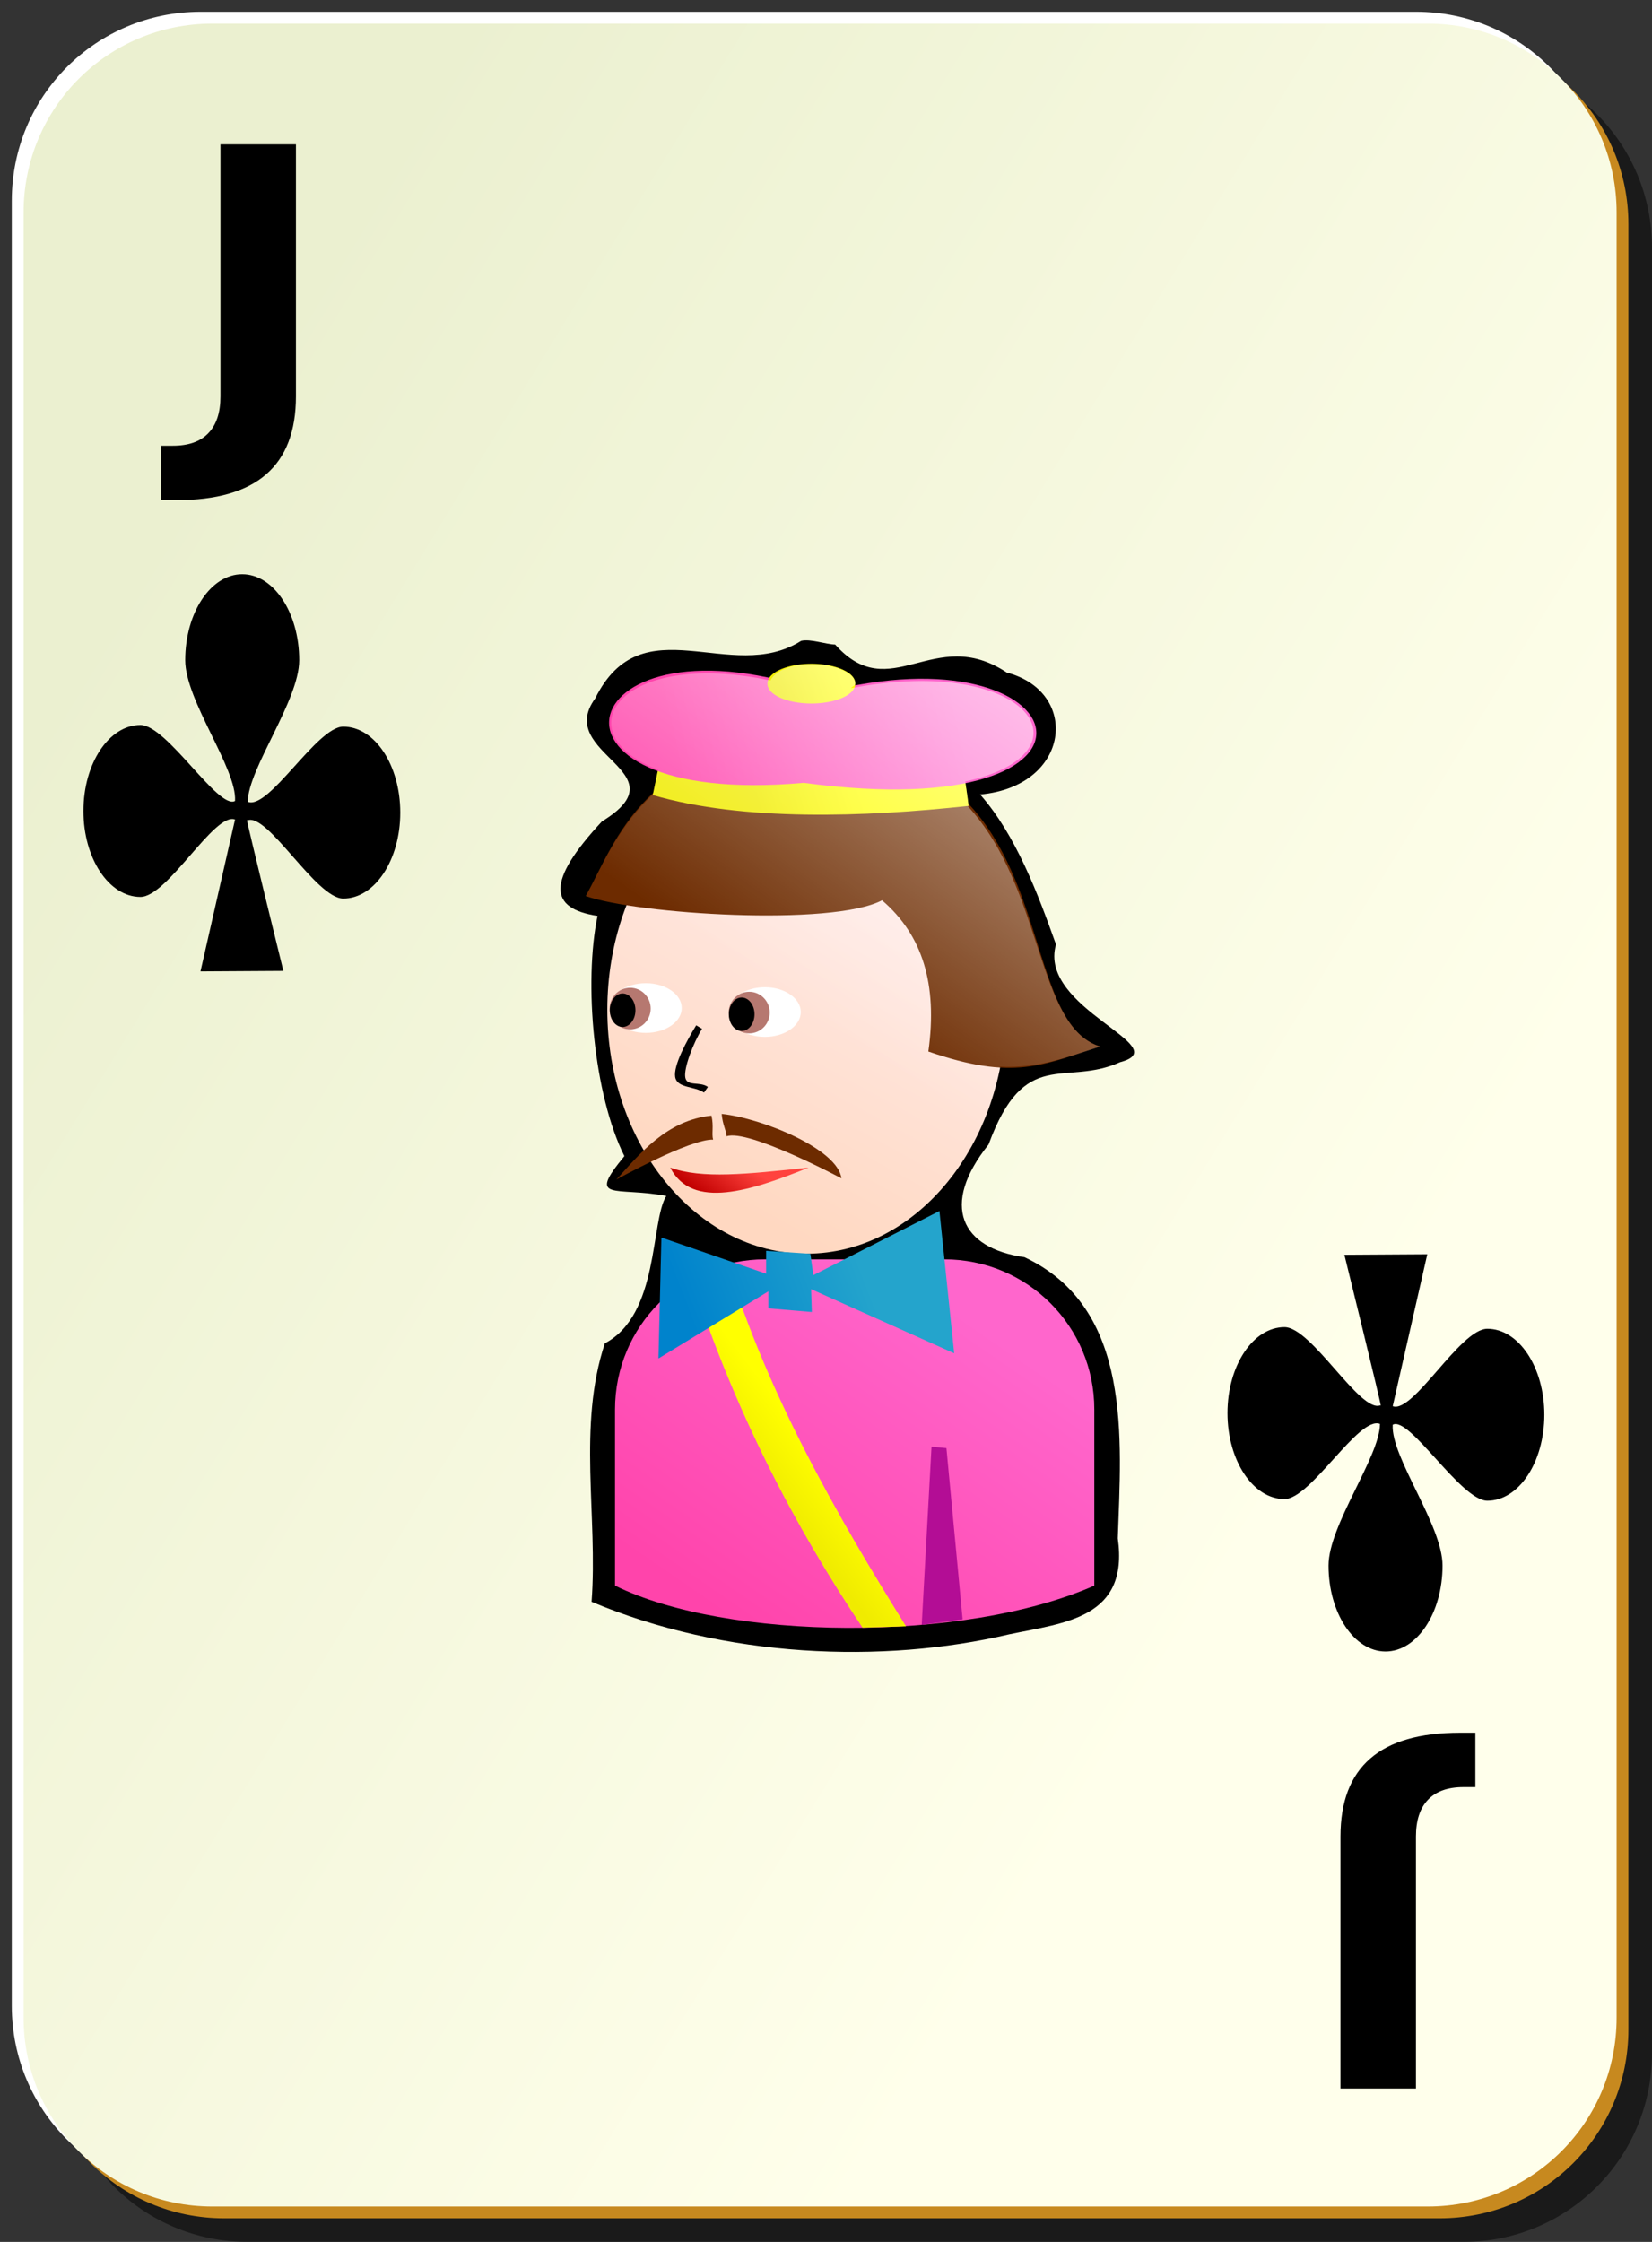 <?xml version="1.0" encoding="UTF-8" standalone="no"?>
<!-- Created with Inkscape (http://www.inkscape.org/) --><svg height="190" id="svg2" inkscape:version="0.41+cvs" sodipodi:docbase="/home/nicu/Desktop/card_nicu_buculei_01.zip_FILES/cards/simple" sodipodi:docname="simple_c_j.svg" sodipodi:version="0.32" version="1.0" width="140" x="0" xmlns="http://www.w3.org/2000/svg" xmlns:cc="http://web.resource.org/cc/" xmlns:dc="http://purl.org/dc/elements/1.1/" xmlns:inkscape="http://www.inkscape.org/namespaces/inkscape" xmlns:rdf="http://www.w3.org/1999/02/22-rdf-syntax-ns#" xmlns:sodipodi="http://inkscape.sourceforge.net/DTD/sodipodi-0.dtd" xmlns:svg="http://www.w3.org/2000/svg" xmlns:xlink="http://www.w3.org/1999/xlink" y="0">
  <rect width="100%" height="100%" fill="#333333" stroke="none"/>
  <sodipodi:namedview bordercolor="#666666" borderopacity="1.0" id="base" inkscape:current-layer="svg2" inkscape:cx="95.608704" inkscape:cy="95.000000" inkscape:pageopacity="0.0" inkscape:pageshadow="2" inkscape:window-height="791" inkscape:window-width="1152" inkscape:window-x="0" inkscape:window-y="26" inkscape:zoom="1.0000000" pagecolor="#ffffff" showgrid="false"/>
  <defs id="defs3">
    <linearGradient id="linearGradient2060">
      <stop id="stop2062" offset="0" style="stop-color:#ebf0d0;stop-opacity:1;"/>
      <stop id="stop2064" offset="1" style="stop-color:#ffffeb;stop-opacity:1;"/>
    </linearGradient>
    <linearGradient gradientTransform="translate(0,-1)" gradientUnits="userSpaceOnUse" id="linearGradient4853" x1="2" x2="109" xlink:href="#linearGradient2060" y1="63.1" y2="128.695"/>
    <linearGradient gradientUnits="userSpaceOnUse" id="linearGradient2286" inkscape:collect="always" x1="104.75" x2="109.5" xlink:href="#linearGradient5407" y1="57.469" y2="55.781"/>
    <linearGradient id="linearGradient6214">
      <stop id="stop6216" offset="0" style="stop-color:#c10000;stop-opacity:1;"/>
      <stop id="stop6218" offset="1" style="stop-color:#ff433e;stop-opacity:1;"/>
    </linearGradient>
    <linearGradient id="linearGradient5417">
      <stop id="stop5419" offset="0" style="stop-color:#f0a700;stop-opacity:1;"/>
      <stop id="stop5421" offset="1" style="stop-color:#ffed00;stop-opacity:1;"/>
    </linearGradient>
    <linearGradient id="linearGradient5407">
      <stop id="stop5409" offset="0" style="stop-color:#f0eb00;stop-opacity:1;"/>
      <stop id="stop5411" offset="1" style="stop-color:#ffff00;stop-opacity:1;"/>
    </linearGradient>
    <linearGradient id="linearGradient3865">
      <stop id="stop3867" offset="0" style="stop-color:#0083cc;stop-opacity:1;"/>
      <stop id="stop3869" offset="1" style="stop-color:#24a4cc;stop-opacity:1;"/>
    </linearGradient>
    <linearGradient id="linearGradient3857">
      <stop id="stop3859" offset="0" style="stop-color:#ffd8c1;stop-opacity:1;"/>
      <stop id="stop3861" offset="1" style="stop-color:#ffeded;stop-opacity:1;"/>
    </linearGradient>
    <linearGradient id="linearGradient2580" inkscape:collect="always">
      <stop id="stop2582" offset="0" style="stop-color:#ffffff;stop-opacity:1;"/>
      <stop id="stop2584" offset="1" style="stop-color:#ffffff;stop-opacity:0;"/>
    </linearGradient>
    <linearGradient id="linearGradient3196">
      <stop id="stop3198" offset="0" style="stop-color:#008200;stop-opacity:1;"/>
      <stop id="stop3200" offset="1" style="stop-color:#00d000;stop-opacity:1;"/>
    </linearGradient>
    <linearGradient id="linearGradient4408">
      <stop id="stop4410" offset="0" style="stop-color:#ff44ab;stop-opacity:1;"/>
      <stop id="stop4412" offset="1" style="stop-color:#ff66cc;stop-opacity:1;"/>
    </linearGradient>
    <linearGradient gradientTransform="translate(-35.991,2.47)" gradientUnits="userSpaceOnUse" id="linearGradient34766" inkscape:collect="always" x1="93.5" x2="117.139" xlink:href="#linearGradient4408" y1="62.938" y2="57.702"/>
    <linearGradient gradientTransform="translate(-39.518,2.595)" gradientUnits="userSpaceOnUse" id="linearGradient34769" inkscape:collect="always" x1="103.562" x2="111.883" xlink:href="#linearGradient5407" y1="65.109" y2="62.671"/>
    <linearGradient gradientTransform="translate(-40.136,3.506)" gradientUnits="userSpaceOnUse" id="linearGradient34772" inkscape:collect="always" x1="98.818" x2="112.891" xlink:href="#linearGradient3865" y1="108.764" y2="103.334"/>
    <linearGradient gradientTransform="translate(-35.991,2.47)" gradientUnits="userSpaceOnUse" id="linearGradient34775" inkscape:collect="always" x1="101.393" x2="105.545" xlink:href="#linearGradient5407" y1="124.161" y2="120.973"/>
    <linearGradient gradientTransform="matrix(0.145,0,0,0.145,17.456,51.558)" gradientUnits="userSpaceOnUse" id="linearGradient34782" inkscape:collect="always" x1="294.246" x2="312.092" xlink:href="#linearGradient6214" y1="346.327" y2="322.139"/>
    <linearGradient gradientTransform="matrix(0.187,0,0,0.145,-5.337,38.225)" gradientUnits="userSpaceOnUse" id="linearGradient34797" inkscape:collect="always" x1="356.442" x2="484.796" xlink:href="#linearGradient3857" y1="437.499" y2="256.18"/>
    <linearGradient gradientTransform="scale(1.14,0.877)" gradientUnits="userSpaceOnUse" id="linearGradient35570" inkscape:collect="always" x1="51.852" x2="74.326" xlink:href="#linearGradient4408" y1="154.546" y2="129.502"/>
    <linearGradient gradientTransform="matrix(0.187,0,0,0.145,-5.341,38.237)" gradientUnits="userSpaceOnUse" id="linearGradient35622" inkscape:collect="always" x1="652.295" x2="410.906" xlink:href="#linearGradient2580" y1="77.395" y2="344.417"/>
    <linearGradient gradientTransform="matrix(0.187,0,0,0.145,-5.339,38.237)" gradientUnits="userSpaceOnUse" id="linearGradient1375" inkscape:collect="always" x1="652.295" x2="410.906" xlink:href="#linearGradient2580" y1="77.395" y2="344.417"/>
    <linearGradient gradientTransform="translate(-35.991,2.47)" gradientUnits="userSpaceOnUse" id="linearGradient1379" inkscape:collect="always" x1="93.5" x2="117.139" xlink:href="#linearGradient4408" y1="62.938" y2="57.702"/>
    <linearGradient gradientTransform="translate(-39.518,2.595)" gradientUnits="userSpaceOnUse" id="linearGradient1382" inkscape:collect="always" x1="103.562" x2="111.883" xlink:href="#linearGradient5407" y1="65.109" y2="62.671"/>
    <linearGradient gradientTransform="translate(-40.136,3.506)" gradientUnits="userSpaceOnUse" id="linearGradient1385" inkscape:collect="always" x1="98.818" x2="112.891" xlink:href="#linearGradient3865" y1="108.764" y2="103.334"/>
    <linearGradient gradientTransform="translate(-35.991,2.47)" gradientUnits="userSpaceOnUse" id="linearGradient1388" inkscape:collect="always" x1="101.393" x2="105.545" xlink:href="#linearGradient5407" y1="124.161" y2="120.973"/>
    <linearGradient gradientTransform="matrix(0.145,0,0,0.145,17.456,51.558)" gradientUnits="userSpaceOnUse" id="linearGradient1395" inkscape:collect="always" x1="294.246" x2="312.092" xlink:href="#linearGradient6214" y1="346.327" y2="322.139"/>
    <linearGradient gradientTransform="scale(1.14,0.877)" gradientUnits="userSpaceOnUse" id="linearGradient1407" inkscape:collect="always" x1="51.852" x2="74.326" xlink:href="#linearGradient4408" y1="154.546" y2="129.502"/>
    <linearGradient gradientTransform="matrix(0.187,0,0,0.145,-5.337,38.225)" gradientUnits="userSpaceOnUse" id="linearGradient1410" inkscape:collect="always" x1="356.442" x2="484.796" xlink:href="#linearGradient3857" y1="437.499" y2="256.18"/>
  </defs>
  <g id="g5630">
    <path d="M 21,5 L 124,5 C 132.864,5 140,12.136 140,21 L 140,174 C 140,182.864 132.864,190 124,190 L 21,190 C 12.136,190 5,182.864 5,174 L 5,21 C 5,12.136 12.136,5 21,5 z " id="rect2070" style="fill:#000000;fill-opacity:0.498;stroke:none;stroke-width:0.2;stroke-miterlimit:4;stroke-dashoffset:0;stroke-opacity:1"/>
    <path d="M 17,1 L 120,1 C 128.864,1 136,8.136 136,17 L 136,170 C 136,178.864 128.864,186 120,186 L 17,186 C 8.136,186 1,178.864 1,170 L 1,17 C 1,8.136 8.136,1 17,1 z " id="rect1300" style="fill:#ffffff;fill-opacity:1;stroke:none;stroke-width:0.2;stroke-miterlimit:4;stroke-dashoffset:0;stroke-opacity:1"/>
    <path d="M 19,3 L 122,3 C 130.864,3 138,10.136 138,19 L 138,172 C 138,180.864 130.864,188 122,188 L 19,188 C 10.136,188 3,180.864 3,172 L 3,19 C 3,10.136 10.136,3 19,3 z " id="path5624" style="fill:#c7891f;fill-opacity:1;stroke:none;stroke-width:0.2;stroke-miterlimit:4;stroke-dashoffset:0;stroke-opacity:1"/>
    <path d="M 18,2 L 121,2 C 129.864,2 137,9.136 137,18 L 137,171 C 137,179.864 129.864,187 121,187 L 18,187 C 9.136,187 2,179.864 2,171 L 2,18 C 2,9.136 9.136,2 18,2 z " id="rect1306" style="fill:url(#linearGradient4853);fill-opacity:1;stroke:none;stroke-width:0.2;stroke-miterlimit:4;stroke-dashoffset:0;stroke-opacity:1"/>
  </g>
  <path d="M 18.683,12.234 L 25.079,12.234 L 25.079,33.593 C 25.079,36.54 24.238,38.742 22.554,40.2 C 20.882,41.658 18.346,42.386 14.946,42.386 L 13.65,42.386 L 13.65,37.776 L 14.646,37.776 C 15.976,37.776 16.978,37.422 17.653,36.714 C 18.34,36.006 18.683,34.966 18.683,33.593 L 18.683,12.234" id="text1883" style="font-size:33.227;font-style:normal;font-variant:normal;font-weight:bold;font-stretch:normal;fill:#000000;fill-opacity:1;stroke:none;stroke-width:1px;stroke-linecap:butt;stroke-linejoin:miter;stroke-opacity:1;font-family:Bitstream Vera Sans;text-anchor:start;writing-mode:lr-tb"/>
  <path d="M 119.996,177 L 113.6,177 L 113.6,155.641 C 113.6,152.694 114.442,150.492 116.125,149.034 C 117.798,147.576 120.334,146.847 123.734,146.847 L 125.03,146.847 L 125.03,151.458 L 124.033,151.458 C 122.704,151.458 121.702,151.812 121.026,152.52 C 120.339,153.228 119.996,154.268 119.996,155.641 L 119.996,177" id="text4345" style="font-size:33.227;font-style:normal;font-variant:normal;font-weight:bold;font-stretch:normal;fill:#000000;fill-opacity:1;stroke:none;stroke-width:1px;stroke-linecap:butt;stroke-linejoin:miter;stroke-opacity:1;font-family:Bitstream Vera Sans;text-anchor:start;writing-mode:lr-tb"/>
  <path d="M 20.527,48.665 C 17.861,48.665 15.697,51.929 15.697,55.951 C 15.697,59.377 20.089,65.142 19.919,67.88 C 18.509,68.663 14.152,61.443 11.9,61.443 C 9.233,61.443 7.07,64.706 7.07,68.728 C 7.07,72.751 9.233,76.014 11.9,76.014 C 14.212,76.014 18.176,68.8 19.919,69.451 L 16.99,82.325 L 24.014,82.283 C 24.014,82.283 20.937,69.802 20.933,69.507 L 20.988,69.507 L 20.988,69.521 C 22.695,68.881 26.794,76.153 29.09,76.153 C 31.757,76.153 33.92,72.89 33.92,68.867 C 33.92,64.845 31.757,61.582 29.09,61.582 C 26.848,61.582 22.782,68.682 20.997,67.95 C 21.022,65.144 25.357,59.373 25.357,55.951 C 25.357,51.929 23.194,48.665 20.527,48.665 z " id="path908" sodipodi:nodetypes="cscsssccccccssscsc" style="fill:#000000;fill-opacity:1;fill-rule:evenodd;stroke:none;stroke-width:1pt;stroke-linecap:butt;stroke-linejoin:miter;stroke-opacity:1"/>
  <path d="M 117.418,139.963 C 120.085,139.963 122.248,136.699 122.248,132.677 C 122.248,129.25 117.856,123.485 118.027,120.747 C 119.437,119.965 123.794,127.185 126.046,127.185 C 128.712,127.185 130.875,123.921 130.875,119.899 C 130.875,115.877 128.712,112.613 126.046,112.613 C 123.733,112.613 119.77,119.827 118.027,119.176 L 120.956,106.302 L 113.932,106.344 C 113.932,106.344 117.009,118.825 117.013,119.121 L 116.957,119.121 L 116.957,119.107 C 115.25,119.746 111.152,112.474 108.855,112.474 C 106.189,112.474 104.025,115.738 104.025,119.76 C 104.025,123.782 106.189,127.046 108.855,127.046 C 111.098,127.046 115.163,119.945 116.948,120.678 C 116.923,123.483 112.588,129.254 112.588,132.677 C 112.588,136.699 114.752,139.963 117.418,139.963 z " id="path4322" sodipodi:nodetypes="cscsssccccccssscsc" style="fill:#000000;fill-opacity:1;fill-rule:evenodd;stroke:none;stroke-width:1pt;stroke-linecap:butt;stroke-linejoin:miter;stroke-opacity:1"/>
  <g id="g1413">
    <path d="M 67.892,54.313 C 61.92,58.087 54.422,51.148 50.439,59.193 C 46.944,63.975 57.969,65.366 51.009,69.617 C 46.252,74.741 46.532,76.997 50.639,77.624 C 49.457,83.288 50.319,92.795 52.914,97.98 C 49.702,101.883 52.109,100.542 56.466,101.356 C 55.112,103.51 55.89,111.405 51.259,113.845 C 48.928,120.866 50.676,128.487 50.134,135.751 C 61.409,140.499 74.759,141.038 85.537,138.506 C 90.275,137.515 95.682,137.137 94.728,130.376 C 95.011,121.95 96.01,110.858 86.818,106.546 C 81.445,105.793 79.653,102.158 83.777,96.996 C 86.84,88.638 90.217,92.135 94.921,90.021 C 99.822,88.71 87.919,85.482 89.491,80.044 C 87.969,75.79 86.108,70.786 83.061,67.333 C 90.74,66.643 91.563,58.635 85.322,57.001 C 79.135,52.879 75.484,59.915 70.777,54.626 C 69.997,54.613 68.674,54.122 67.892,54.313 z " id="path2136" sodipodi:nodetypes="cccccccccccccccccc" style="fill:#000000;fill-opacity:1;stroke:none;stroke-width:2;stroke-miterlimit:4;stroke-dashoffset:0;stroke-opacity:1"/>
    <path d="M 85.235,85.573 C 85.235,96.986 77.672,106.249 68.352,106.249 C 59.032,106.249 51.468,96.986 51.468,85.573 C 51.468,74.159 59.032,64.896 68.352,64.896 C 77.672,64.896 85.235,74.159 85.235,85.573 z " id="path2140" style="fill:url(#linearGradient1410);fill-opacity:1;stroke:none;stroke-width:2;stroke-miterlimit:4;stroke-dashoffset:0;stroke-opacity:1"/>
    <path d="M 64.845,106.727 C 57.796,106.727 52.12,112.403 52.12,119.452 L 52.12,134.381 C 61.5,139.03 81.646,139.275 92.739,134.381 L 92.739,119.452 C 92.739,112.403 87.063,106.727 80.014,106.727 L 64.845,106.727 z " id="path2142" sodipodi:nodetypes="ccccccc" style="fill:url(#linearGradient1407);fill-opacity:1;stroke:none;stroke-width:2;stroke-miterlimit:4;stroke-dashoffset:0;stroke-opacity:1"/>
    <path d="M 49.638,75.941 C 52.165,71.413 54.692,62.761 68.765,62.851 C 90.605,63.49 85.395,86.232 93.216,88.686 C 88.363,90.264 85.917,91.615 78.675,89.116 C 79.467,83.418 78.176,79.238 74.75,76.301 C 70.481,78.54 54.011,77.476 49.638,75.941 z " id="path2144" sodipodi:nodetypes="cccccc" style="fill:#6d2b00;fill-opacity:1;fill-rule:evenodd;stroke:none;stroke-width:1.537px;stroke-linecap:butt;stroke-linejoin:miter;stroke-opacity:1"/>
    <g id="g2146" transform="matrix(0.145,0,0,9.790296e-2,17.258,62.288)">
      <path d="M 353,245.862 C 353,257.73 343.592,267.362 332,267.362 C 320.408,267.362 311,257.73 311,245.862 C 311,233.994 320.408,224.362 332,224.362 C 343.592,224.362 353,233.994 353,245.862 z " id="path2148" style="fill:#ffffff;fill-opacity:1;stroke:none;stroke-width:2;stroke-miterlimit:4;stroke-dashoffset:0;stroke-opacity:1" transform="translate(-4,-6)"/>
      <path d="M 353,245.862 C 353,257.73 343.592,267.362 332,267.362 C 320.408,267.362 311,257.73 311,245.862 C 311,233.994 320.408,224.362 332,224.362 C 343.592,224.362 353,233.994 353,245.862 z " id="path2150" style="fill:#b67870;fill-opacity:1;stroke:none;stroke-width:2;stroke-miterlimit:4;stroke-dashoffset:0;stroke-opacity:1" transform="matrix(0.571,0,0,0.837,129.286,34.524)"/>
      <path d="M 353,245.862 C 353,257.73 343.592,267.362 332,267.362 C 320.408,267.362 311,257.73 311,245.862 C 311,233.994 320.408,224.362 332,224.362 C 343.592,224.362 353,233.994 353,245.862 z " id="path2152" style="fill:#000000;fill-opacity:1;stroke:none;stroke-width:2;stroke-miterlimit:4;stroke-dashoffset:0;stroke-opacity:1" transform="matrix(0.357,0,0,0.674,195.929,76.048)"/>
    </g>
    <g id="g2154" transform="matrix(0.145,0,0,9.790296e-2,7.169,61.948)">
      <path d="M 353,245.862 C 353,257.73 343.592,267.362 332,267.362 C 320.408,267.362 311,257.73 311,245.862 C 311,233.994 320.408,224.362 332,224.362 C 343.592,224.362 353,233.994 353,245.862 z " id="path2156" style="fill:#ffffff;fill-opacity:1;stroke:none;stroke-width:2;stroke-miterlimit:4;stroke-dashoffset:0;stroke-opacity:1" transform="translate(-4,-6)"/>
      <path d="M 353,245.862 C 353,257.73 343.592,267.362 332,267.362 C 320.408,267.362 311,257.73 311,245.862 C 311,233.994 320.408,224.362 332,224.362 C 343.592,224.362 353,233.994 353,245.862 z " id="path2158" style="fill:#b67870;fill-opacity:1;stroke:none;stroke-width:2;stroke-miterlimit:4;stroke-dashoffset:0;stroke-opacity:1" transform="matrix(0.571,0,0,0.837,129.286,34.524)"/>
      <path d="M 353,245.862 C 353,257.73 343.592,267.362 332,267.362 C 320.408,267.362 311,257.73 311,245.862 C 311,233.994 320.408,224.362 332,224.362 C 343.592,224.362 353,233.994 353,245.862 z " id="path2160" style="fill:#000000;fill-opacity:1;stroke:none;stroke-width:2;stroke-miterlimit:4;stroke-dashoffset:0;stroke-opacity:1" transform="matrix(0.357,0,0,0.674,195.929,76.048)"/>
    </g>
    <path d="M 56.801,98.955 C 58.65,102.577 63.702,100.898 68.529,98.955 C 63.205,99.514 59.536,99.924 56.801,98.955 z " id="path2162" sodipodi:nodetypes="ccc" style="fill:url(#linearGradient1395);fill-opacity:1;fill-rule:evenodd;stroke:none;stroke-width:1px;stroke-linecap:butt;stroke-linejoin:miter;stroke-opacity:1"/>
    <path d="M 78.943,122.606 L 80.206,122.729 L 81.578,137.242 L 78.112,137.708 L 78.943,122.606 z " id="path2164" sodipodi:nodetypes="ccccc" style="fill:#b30d95;fill-opacity:1;stroke:none;stroke-width:2;stroke-miterlimit:4;stroke-dashoffset:0;stroke-opacity:1"/>
    <path d="M 58.999,86.897 C 58.207,88.184 57.054,90.299 57.218,91.272 C 57.382,92.244 58.87,92.034 59.66,92.595 L 59.991,92.117 C 59.297,91.624 58.208,92.109 58.073,91.309 C 57.938,90.51 58.754,88.394 59.495,87.191 L 58.999,86.897 z " id="path2166" sodipodi:nodetypes="ccccccc" style="fill:#000000;fill-opacity:1;fill-rule:evenodd;stroke:none;stroke-width:1px;stroke-linecap:butt;stroke-linejoin:miter;stroke-opacity:1"/>
    <path d="M 60.293,94.55 C 56.489,94.928 54.16,97.851 52.232,99.97 C 52.232,99.97 58.469,96.514 60.433,96.584 C 60.293,96.093 60.503,95.462 60.293,94.55 z " id="path2168" sodipodi:nodetypes="cccc" style="stroke-opacity:1;stroke-linejoin:miter;stroke-linecap:butt;stroke-width:1px;stroke:none;fill-rule:evenodd;fill-opacity:1;fill:#6d2b00"/>
    <path d="M 61.161,94.405 C 64.543,94.751 71.007,97.375 71.307,99.865 C 71.307,99.865 63.422,95.647 61.568,96.302 C 61.555,95.791 61.233,95.338 61.161,94.405 z " id="path2170" sodipodi:nodetypes="cccc" style="stroke-opacity:1;stroke-linejoin:miter;stroke-linecap:butt;stroke-width:1px;stroke:none;fill-rule:evenodd;fill-opacity:1;fill:#6d2b00"/>
    <path d="M 58.633,108.399 C 62.266,119.622 67.337,129.345 73.095,137.943 L 76.781,137.831 C 71.043,128.623 65.056,118.228 61.63,107.02 C 61.63,107.02 59.594,107.644 58.633,108.399 z " id="path2172" sodipodi:nodetypes="ccccc" style="fill:url(#linearGradient1388);fill-opacity:1;fill-rule:evenodd;stroke:none;stroke-width:1px;stroke-linecap:butt;stroke-linejoin:miter;stroke-opacity:1"/>
    <path d="M 56.051,104.881 L 55.801,115.131 L 65.114,109.443 L 65.114,110.881 L 68.801,111.193 L 68.739,109.256 L 80.864,114.693 L 79.614,102.631 L 68.926,108.068 L 68.676,106.256 L 64.926,106.006 L 64.926,107.943 L 56.051,104.881 z " id="path2174" sodipodi:nodetypes="ccccccccccccc" style="fill:url(#linearGradient1385);fill-opacity:1;fill-rule:evenodd;stroke:none;stroke-width:1px;stroke-linecap:butt;stroke-linejoin:miter;stroke-opacity:1"/>
    <path d="M 55.857,64.782 L 55.319,67.382 C 62.986,69.611 73.227,69.259 82.081,68.301 C 82.063,67.942 81.732,65.782 81.732,65.782 C 73.211,66.657 62.315,66.595 55.857,64.782 z " id="path2176" sodipodi:nodetypes="ccccc" style="fill:url(#linearGradient1382);fill-opacity:1;fill-rule:evenodd;stroke:none;stroke-width:1px;stroke-linecap:butt;stroke-linejoin:miter;stroke-opacity:1"/>
    <path d="M 68.107,66.345 C 96.627,70.178 91.586,52.949 69.669,58.72 C 48.523,51.261 43.44,68.553 68.107,66.345 z " id="path2178" sodipodi:nodetypes="ccc" style="fill:url(#linearGradient1379);fill-opacity:1;fill-rule:evenodd;stroke:none;stroke-width:1px;stroke-linecap:butt;stroke-linejoin:miter;stroke-opacity:1"/>
    <path d="M 110.812 56.406 A 3.719 1.656 0 1 1  103.375,56.406 A 3.719 1.656 0 1 1  110.812 56.406 z" id="path2180" sodipodi:cx="107.09375" sodipodi:cy="56.406250" sodipodi:rx="3.7187500" sodipodi:ry="1.6562500" sodipodi:type="arc" style="stroke-opacity:1;stroke-dashoffset:0;stroke-miterlimit:4;stroke-width:2;stroke:none;fill-opacity:1;fill:url(#linearGradient2286)" transform="translate(-38.331,1.532)"/>
    <path d="M 68.768,56.294 C 66.957,56.294 65.63,56.905 65.298,57.669 C 52.417,54.947 47.716,62.153 55.766,65.231 L 55.36,67.294 C 52.361,70.083 50.967,73.572 49.64,75.95 C 50.391,76.214 51.861,76.447 53.203,76.669 C 52.136,79.38 51.484,82.365 51.484,85.575 C 51.484,90.046 52.668,94.16 54.641,97.544 C 53.791,98.36 52.929,99.217 52.234,99.981 C 52.234,99.981 53.692,99.203 55.235,98.45 C 58.262,103.071 62.832,106.102 68.018,106.231 L 64.923,106.013 L 64.923,106.731 L 64.861,106.731 C 63.945,106.731 63.033,106.83 62.173,107.013 L 56.047,104.888 L 55.922,110.419 C 53.593,112.723 52.14,115.9 52.14,119.45 L 52.14,134.387 C 57.098,136.844 65.034,137.999 73.081,137.887 C 73.094,137.907 73.099,137.931 73.112,137.95 L 76.8,137.856 C 76.75,137.776 76.694,137.687 76.644,137.606 C 77.139,137.574 77.622,137.523 78.113,137.481 L 78.113,137.731 L 81.582,137.262 L 81.582,137.231 C 85.717,136.652 89.604,135.771 92.74,134.387 L 92.74,119.45 C 92.74,112.412 87.086,106.748 80.051,106.731 L 79.613,102.638 L 71.581,106.731 L 68.736,106.731 L 68.674,106.263 L 68.455,106.263 C 76.382,106.209 82.973,99.446 84.739,90.388 C 87.841,90.55 90.083,89.726 93.24,88.7 C 87.756,86.979 88.506,75.382 82.02,68.325 C 82.04,68.323 82.062,68.327 82.082,68.325 C 82.067,68.028 81.88,66.751 81.801,66.231 C 92.792,63.846 87.339,55.39 72.112,58.325 C 72.198,58.185 72.487,58.102 72.487,57.95 C 72.487,57.036 70.821,56.294 68.768,56.294 z " id="path2182" style="fill:url(#linearGradient1375);fill-opacity:1;stroke:none;stroke-width:2;stroke-miterlimit:4;stroke-dashoffset:0;stroke-opacity:1"/>
  </g>
</svg>

